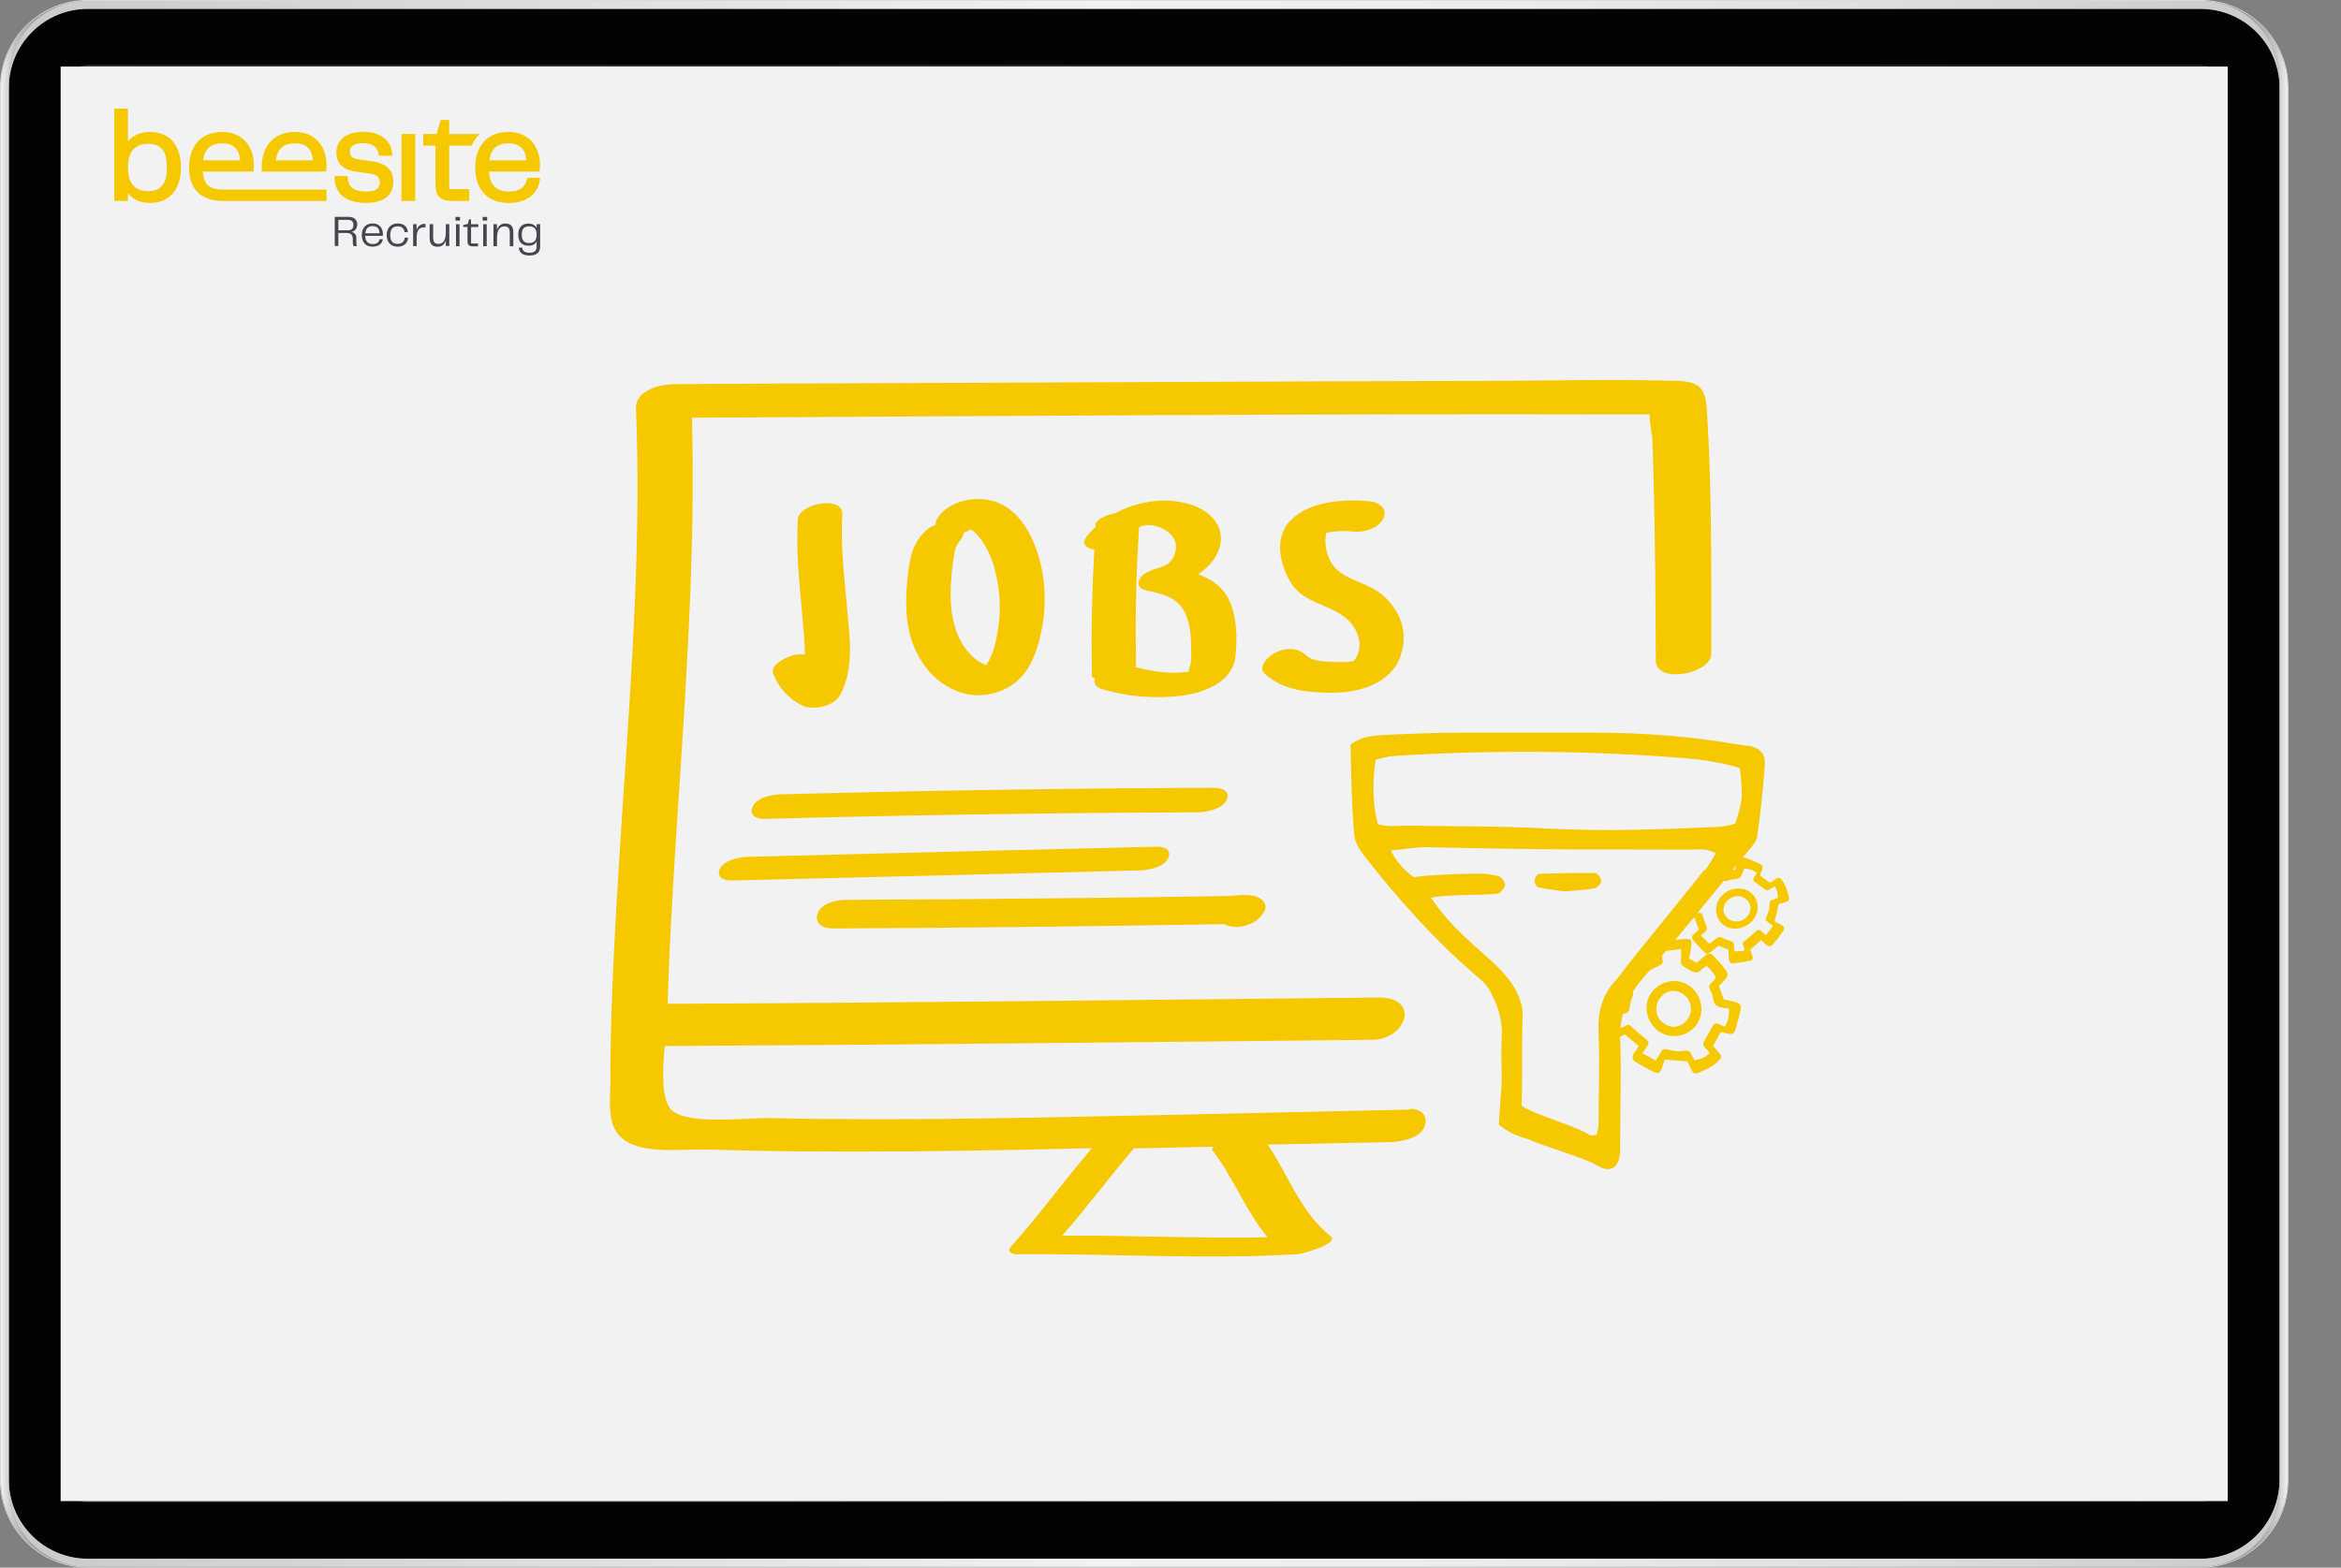 <?xml version="1.0" encoding="UTF-8"?>
<svg xmlns="http://www.w3.org/2000/svg" xmlns:xlink="http://www.w3.org/1999/xlink" viewBox="0 0 779.03 521.83">
  <rect x="0" y="0" width="779.03" height="521.83" fill="#808080" stroke="none"/>
  <defs>
    <style>
      .cls-1 {
        fill: url(#linear-gradient-2);
      }

      .cls-2 {
        fill: none;
      }

      .cls-3 {
        fill: url(#linear-gradient-4);
      }

      .cls-4 {
        fill: #e0e0e0;
      }

      .cls-5 {
        fill: url(#linear-gradient-3);
      }

      .cls-6 {
        fill: #f2f2f2;
      }

      .cls-7 {
        fill: url(#linear-gradient-5);
      }

      .cls-8 {
        fill: #030303;
      }

      .cls-9 {
        fill: #f5c800;
      }

      .cls-10 {
        fill: #464650;
      }

      .cls-11 {
        fill: url(#linear-gradient);
      }
    </style>
    <linearGradient id="linear-gradient" x1="83.83" y1="-36.01" x2="677.69" y2="557.84" gradientUnits="userSpaceOnUse">
      <stop offset="0" stop-color="#39393d"/>
      <stop offset=".23" stop-color="#323236"/>
      <stop offset=".57" stop-color="#202022"/>
      <stop offset=".96" stop-color="#030303"/>
      <stop offset="1" stop-color="#000"/>
    </linearGradient>
    <linearGradient id="linear-gradient-2" x1=".27" y1="260.95" x2="27.86" y2="260.95" gradientUnits="userSpaceOnUse">
      <stop offset="0" stop-color="#f2f2f2"/>
      <stop offset=".06" stop-color="#ddd"/>
      <stop offset=".15" stop-color="#c7c7c7"/>
      <stop offset=".25" stop-color="#b6b6b6"/>
      <stop offset=".37" stop-color="#aaa"/>
      <stop offset=".54" stop-color="#a3a3a3"/>
      <stop offset="1" stop-color="#a2a2a2"/>
    </linearGradient>
    <linearGradient id="linear-gradient-3" x1="734.44" y1="260.91" x2="761.26" y2="260.91" gradientUnits="userSpaceOnUse">
      <stop offset="0" stop-color="#a2a2a2"/>
      <stop offset=".46" stop-color="#a3a3a3"/>
      <stop offset=".63" stop-color="#aaa"/>
      <stop offset=".75" stop-color="#b6b6b6"/>
      <stop offset=".85" stop-color="#c7c7c7"/>
      <stop offset=".94" stop-color="#ddd"/>
      <stop offset="1" stop-color="#f2f2f2"/>
    </linearGradient>
    <linearGradient id="linear-gradient-4" x1="2.95" y1="14.74" x2="758.58" y2="14.74" gradientUnits="userSpaceOnUse">
      <stop offset="0" stop-color="#cacaca"/>
      <stop offset=".48" stop-color="#f2f2f2"/>
      <stop offset=".64" stop-color="#ededed"/>
      <stop offset=".82" stop-color="#dfdfdf"/>
      <stop offset="1" stop-color="#cacaca"/>
    </linearGradient>
    <linearGradient id="linear-gradient-5" y1="507.09" y2="507.09" xlink:href="#linear-gradient-4"/>
  </defs>
  <g id="object">
    <g>
      <g>
        <path class="cls-2" d="M761.11,26.37c-.12-1.2-.3-2.36-.56-3.5-.04-.23-.1-.46-.16-.68-.04-.2-.1-.4-.15-.59-.55-2.04-1.33-3.98-2.3-5.82-.11-.21-.21-.4-.32-.6-.45-.8-.93-1.58-1.45-2.34-.13-.17-.25-.35-.38-.53-.23-.32-.47-.64-.72-.96-.64-.82-1.33-1.6-2.06-2.35-.16-.17-.32-.33-.49-.49-.08-.09-.17-.17-.25-.24-.08-.08-.16-.16-.24-.22-.25-.25-.51-.48-.78-.71-.24-.21-.5-.43-.76-.63-.11-.09-.21-.18-.32-.26-.06-.05-.13-.11-.2-.15-.28-.21-.55-.43-.84-.63-.03,0-.04-.03-.07-.05-.34-.24-.7-.47-1.05-.71-.04-.02-.07-.04-.11-.07-.35-.22-.7-.44-1.05-.63-.38-.23-.79-.45-1.19-.66-.06-.04-.13-.06-.19-.1-.34-.18-.69-.35-1.04-.5-.41-.2-.83-.38-1.25-.55-.42-.18-.85-.34-1.29-.49-1.3-.46-2.64-.83-4.01-1.09-.46-.1-.93-.18-1.39-.24-.41-.06-.81-.12-1.22-.15-.06,0-.13,0-.2-.02-.21-.03-.42-.04-.63-.04-.26-.03-.52-.04-.78-.05-.45-.03-.89-.04-1.35-.04H29.21c-.46,0-.9.01-1.35.04-.26,0-.52.03-.78.05-.21,0-.43.02-.63.04-.06,0-.13.02-.2.02-.41.04-.81.09-1.22.15-.46.06-.93.14-1.39.24-1.38.26-2.72.63-4.01,1.09-.44.15-.87.31-1.29.49-.42.17-.84.35-1.25.54-.35.15-.7.32-1.04.5-.06.04-.13.06-.19.1-.4.21-.8.43-1.19.66-.36.2-.71.41-1.05.63-.04.03-.07.05-.11.07-.35.23-.71.46-1.05.71-.03.03-.04.04-.07.05-.29.21-.56.42-.84.63-.07.04-.13.1-.2.15-.11.08-.21.17-.32.26-.26.21-.52.42-.76.63-.27.22-.53.46-.78.71-.08.06-.16.14-.24.22-.08.07-.17.15-.25.24-.17.16-.33.32-.49.49-.73.75-1.42,1.53-2.06,2.35-.25.31-.49.63-.72.96-.12.18-.25.36-.38.53-.52.76-1,1.54-1.45,2.34-.11.2-.21.39-.32.6-.97,1.83-1.74,3.78-2.3,5.82-.05.19-.11.39-.15.59-.06.22-.12.45-.16.68-.26,1.14-.45,2.31-.56,3.5-.03.22-.04.46-.06.68-.05.71-.08,1.44-.08,2.16v463.41c0,.72.03,1.45.08,2.16.02.21.04.4.05.61.12,1.22.3,2.41.57,3.58.04.22.1.45.16.67.04.16.08.33.12.5.55,2.07,1.34,4.05,2.32,5.91.1.21.21.4.32.6.22.41.46.8.71,1.2.11.18.22.37.35.54.12.19.24.38.38.56.35.52.72,1.03,1.12,1.52.17.22.34.43.52.63.26.33.54.64.83.97.17.19.34.37.52.54.29.32.62.63.94.94,0,0,.02.03.04.04.64.62,1.31,1.2,2.02,1.75.02,0,.03.02.04.04,1.05.83,2.15,1.58,3.31,2.25.38.23.79.46,1.19.66.06.03.12.06.19.1.34.18.69.35,1.04.5.41.2.83.38,1.25.55.43.18.86.34,1.29.49.42.15.85.29,1.28.42.02,0,.04,0,.07.02.43.13.87.25,1.3.36.45.12.9.21,1.36.29.46.1.93.18,1.39.24.41.06.81.12,1.22.15.06,0,.13,0,.2.02.67.06,1.34.11,2.02.12.25,0,.49,0,.74,0h703.11c.25,0,.49,0,.74-.01.68-.02,1.35-.06,2.02-.12.06,0,.13-.02.2-.02.41-.04.81-.09,1.22-.15.46-.06.93-.14,1.39-.24.46-.08.91-.18,1.36-.29.44-.11.88-.22,1.3-.36.03,0,.05-.02.07-.02.43-.12.86-.27,1.28-.42.43-.15.86-.31,1.29-.49.42-.16.84-.35,1.25-.55.35-.15.7-.32,1.04-.5.06-.04.13-.07.19-.1.4-.21.8-.43,1.19-.66,1.16-.67,2.27-1.42,3.31-2.25.02-.02.03-.03.04-.04.71-.55,1.38-1.13,2.02-1.75.02,0,.03-.03.04-.04.32-.3.64-.62.94-.94.18-.18.35-.36.52-.54.29-.32.57-.63.83-.97.18-.21.35-.41.52-.63.39-.49.77-1,1.12-1.52.13-.19.26-.38.38-.56.12-.18.24-.37.35-.54.25-.39.48-.79.71-1.2.12-.2.22-.39.32-.6.98-1.86,1.77-3.83,2.32-5.91.04-.17.09-.34.13-.5.06-.22.12-.45.16-.67.27-1.17.46-2.37.57-3.58.02-.21.04-.4.05-.61.05-.71.08-1.44.08-2.16V29.21c0-.72-.03-1.45-.08-2.16-.02-.22-.04-.46-.06-.68ZM758.58,492.62c0,14.48-11.78,26.26-26.26,26.26H29.21c-14.48,0-26.26-11.77-26.26-26.25V29.21C2.95,14.73,14.72,2.95,29.21,2.95h703.11c14.48,0,26.26,11.77,26.26,26.25v463.41Z"/>
        <path class="cls-4" d="M732.32,0H29.21C13.1,0,0,13.11,0,29.21v463.41c0,16.1,13.1,29.21,29.21,29.21h703.11c16.1,0,29.21-13.11,29.21-29.21V29.21c0-16.1-13.11-29.21-29.21-29.21ZM761.26,492.62c0,.72-.03,1.45-.08,2.16-.02.21-.04.4-.05.61-.12,1.22-.3,2.41-.57,3.58-.04.22-.1.45-.16.67-.04.16-.08.33-.13.5-.55,2.07-1.34,4.05-2.32,5.91-.1.21-.21.4-.32.6-.22.41-.46.8-.71,1.2-.11.18-.22.37-.35.54-.12.19-.24.38-.38.56-.35.52-.72,1.03-1.12,1.52-.17.22-.34.43-.52.63-.26.33-.55.64-.83.97-.17.19-.34.37-.52.54-.29.32-.62.63-.94.94,0,0-.02.03-.04.04-.64.62-1.31,1.2-2.02,1.75-.02,0-.03.02-.04.04-1.05.83-2.15,1.58-3.31,2.25-.38.23-.79.46-1.19.66-.06.03-.13.06-.19.1-.34.18-.69.35-1.04.5-.41.2-.83.38-1.25.55-.43.18-.86.34-1.29.49-.42.15-.85.29-1.28.42-.02,0-.04,0-.07.02-.43.13-.87.25-1.3.36-.45.12-.9.21-1.36.29-.46.1-.93.18-1.39.24-.41.06-.81.12-1.22.15-.06,0-.13,0-.2.02-.67.06-1.34.11-2.02.12-.25,0-.49,0-.74,0H29.21c-.25,0-.49,0-.74,0-.68-.02-1.35-.06-2.02-.12-.06,0-.13-.02-.2-.02-.41-.04-.81-.09-1.22-.15-.46-.06-.93-.14-1.39-.24-.46-.08-.91-.18-1.36-.29-.44-.11-.88-.22-1.3-.36-.03,0-.05-.02-.07-.02-.43-.12-.86-.27-1.28-.42-.43-.15-.86-.31-1.29-.49-.42-.16-.84-.35-1.25-.55-.35-.15-.7-.32-1.04-.5-.06-.04-.13-.07-.19-.1-.4-.21-.8-.43-1.19-.66-1.16-.67-2.27-1.42-3.31-2.25-.02-.02-.03-.03-.04-.04-.71-.55-1.38-1.13-2.02-1.75-.02,0-.03-.03-.04-.04-.32-.3-.64-.62-.94-.94-.18-.18-.35-.36-.52-.54-.29-.32-.57-.63-.83-.97-.18-.21-.35-.41-.52-.63-.39-.49-.77-1-1.12-1.52-.13-.19-.26-.38-.38-.56-.13-.18-.24-.37-.35-.54-.25-.39-.48-.79-.71-1.2-.12-.2-.22-.39-.32-.6-.98-1.86-1.77-3.83-2.32-5.91-.04-.17-.09-.34-.12-.5-.06-.22-.12-.45-.16-.67-.27-1.17-.46-2.37-.57-3.58-.02-.21-.04-.4-.05-.61-.05-.71-.08-1.44-.08-2.16V29.21c0-.72.03-1.45.08-2.16.02-.22.04-.46.06-.68.12-1.2.3-2.36.56-3.5.04-.23.1-.46.16-.68.04-.2.1-.4.15-.59.55-2.04,1.33-3.98,2.3-5.82.11-.21.21-.4.32-.6.45-.8.93-1.58,1.45-2.34.13-.17.25-.35.38-.53.23-.32.47-.64.72-.96.64-.82,1.33-1.6,2.06-2.35.16-.17.32-.33.49-.49.08-.09.17-.17.25-.24.08-.08.16-.16.24-.22.25-.25.51-.48.78-.71.24-.21.5-.43.76-.63.11-.09.21-.18.32-.26.06-.05.13-.11.2-.15.28-.21.55-.43.84-.63.03,0,.04-.03.07-.05.34-.24.7-.47,1.05-.71.04-.02.07-.04.11-.07.35-.22.7-.44,1.05-.63.38-.23.79-.45,1.19-.66.06-.04.12-.06.19-.1.34-.18.69-.35,1.04-.5.41-.2.83-.38,1.25-.54.42-.18.85-.34,1.29-.49,1.3-.46,2.64-.83,4.01-1.09.46-.1.93-.18,1.39-.24.41-.06.81-.12,1.22-.15.06,0,.13,0,.2-.02.21-.03.42-.04.63-.04.26-.03.52-.04.78-.05.45-.03.89-.04,1.35-.04h703.11c.46,0,.9,0,1.35.03.26,0,.52.03.78.05.21,0,.43.02.63.04.06,0,.13.02.2.02.41.04.81.09,1.22.15.46.06.93.14,1.39.24,1.38.26,2.72.63,4.01,1.09.44.15.87.31,1.29.49.42.17.84.35,1.25.55.35.15.7.32,1.04.5.06.04.13.06.19.1.4.21.8.43,1.19.66.36.2.71.41,1.05.63.04.03.07.05.11.07.35.23.71.46,1.05.71.03.03.04.04.07.05.29.21.56.42.84.63.07.04.13.1.2.15.11.08.21.17.32.26.26.21.52.42.76.63.27.22.53.46.78.71.08.06.16.14.24.22.08.07.17.15.25.24.17.16.33.32.49.49.73.75,1.42,1.53,2.06,2.35.25.31.49.63.72.96.13.18.25.36.38.53.52.76,1,1.54,1.45,2.34.11.2.21.39.32.6.96,1.83,1.74,3.78,2.3,5.82.05.19.11.39.15.59.06.22.12.45.16.68.26,1.14.45,2.31.56,3.5.03.22.04.46.06.68.05.71.08,1.44.08,2.16v463.41Z"/>
        <path class="cls-11" d="M732.32,21.71H29.21c-4.13,0-7.5,3.37-7.5,7.5v463.41c0,4.13,3.36,7.5,7.5,7.5h703.11c4.13,0,7.5-3.37,7.5-7.5V29.21c0-4.13-3.36-7.5-7.5-7.5ZM739.37,492.62c0,3.89-3.16,7.05-7.05,7.05H29.21c-3.89,0-7.05-3.16-7.05-7.05V29.21c0-3.89,3.16-7.05,7.05-7.05h703.11c3.89,0,7.05,3.16,7.05,7.05v463.41Z"/>
        <path class="cls-8" d="M732.32,2.95H29.21c-14.48,0-26.26,11.78-26.26,26.26v463.41c0,14.48,11.78,26.26,26.26,26.26h703.11c14.48,0,26.26-11.78,26.26-26.26V29.21c0-14.48-11.78-26.26-26.26-26.26ZM739.81,492.62c0,4.13-3.36,7.5-7.5,7.5H29.21c-4.13,0-7.5-3.36-7.5-7.49V29.21c0-4.13,3.36-7.5,7.5-7.5h703.11c4.13,0,7.5,3.36,7.5,7.49v463.41Z"/>
      </g>
      <path class="cls-1" d="M27.86,521.53c-.31-.02-.63-.04-.94-.06-.16,0-.31-.02-.47-.04-.06,0-.13-.02-.2-.02-.41-.04-.82-.1-1.22-.15-.47-.07-.93-.15-1.39-.24-.46-.09-.91-.19-1.36-.29-.44-.12-.88-.23-1.3-.36-.03,0-.05-.02-.07-.02-.43-.13-.86-.28-1.28-.42-.44-.15-.87-.31-1.29-.49-.42-.17-.84-.35-1.25-.55-.35-.16-.7-.33-1.04-.5-.06-.04-.13-.07-.19-.1-.4-.21-.8-.43-1.19-.66-1.16-.68-2.27-1.43-3.31-2.25-.02-.02-.03-.03-.04-.04-.7-.55-1.38-1.14-2.02-1.75-.02,0-.03-.03-.04-.04-.32-.3-.63-.62-.94-.94-.18-.18-.35-.36-.52-.54-.28-.31-.56-.63-.83-.97-.18-.21-.35-.41-.52-.63-.38-.49-.76-1-1.12-1.52-.13-.19-.25-.38-.38-.56-.12-.18-.23-.37-.35-.54-.25-.39-.48-.79-.71-1.2-.11-.2-.21-.4-.32-.6-.98-1.86-1.77-3.83-2.32-5.91-.04-.16-.09-.33-.12-.5-.06-.22-.12-.45-.16-.67-.27-1.17-.46-2.37-.57-3.58-.02-.21-.04-.4-.05-.61-.05-.71-.08-1.44-.08-2.16V29.21c0-.72.03-1.45.08-2.16.02-.22.04-.46.06-.68.12-1.2.3-2.36.56-3.5.04-.23.1-.46.16-.68.04-.2.1-.4.15-.59.55-2.04,1.33-3.98,2.3-5.82.11-.21.21-.4.32-.6.45-.8.93-1.58,1.45-2.34.13-.17.25-.35.38-.53.23-.32.47-.64.72-.96.64-.82,1.33-1.6,2.06-2.35.16-.17.32-.33.49-.49.08-.09.17-.17.25-.24.08-.08.16-.16.24-.22.25-.25.51-.48.78-.71.24-.21.5-.43.76-.63.11-.09.21-.18.32-.26.06-.05.13-.11.2-.15.28-.21.55-.43.84-.63.03,0,.04-.03.07-.05.34-.24.7-.47,1.05-.71.04-.02.07-.04.11-.07.35-.21.7-.43,1.05-.63.38-.23.79-.45,1.19-.66.06-.04.12-.06.19-.1.34-.17.69-.34,1.04-.5.41-.2.83-.38,1.25-.54.42-.18.85-.34,1.29-.49,1.3-.46,2.64-.82,4.01-1.09.46-.09.92-.17,1.39-.24.4-.05.81-.11,1.22-.15.06,0,.13,0,.2-.02.21-.03.42-.04.63-.04-.17,0-.34.03-.51.04-.43.04-.86.1-1.28.16-.21.03-.41.06-.61.11-.26.04-.51.08-.76.13-.38.07-.76.16-1.13.26-.4.1-.8.21-1.2.33-.33.1-.65.21-.97.32-.69.23-1.37.49-2.02.8-.21.08-.41.18-.61.28-.31.14-.63.29-.93.46-.03.02-.05.03-.08.04-.35.19-.69.38-1.03.57-.02,0-.04.02-.04.03-.24.14-.48.29-.71.44-.21.13-.41.26-.61.39-.04.03-.09.06-.13.1-.32.21-.64.45-.96.68-.3.22-.61.46-.9.71-.07.04-.13.1-.19.16-.29.22-.58.47-.86.74-.31.28-.62.57-.91.87-.26.25-.52.52-.77.8-.06.07-.13.14-.21.22-.24.28-.48.56-.72.85-.28.32-.54.65-.78.99-.21.27-.4.54-.58.81-.11.13-.2.28-.29.42-.12.17-.23.35-.34.54-.12.17-.22.34-.32.52-.21.35-.41.7-.6,1.05-.12.21-.23.44-.34.66-.26.52-.51,1.05-.73,1.6-.07.17-.14.35-.21.53-.11.27-.21.54-.3.81-.13.35-.24.71-.35,1.06-.12.36-.21.72-.31,1.09,0,.02,0,.04,0,.05-.11.4-.21.8-.29,1.21,0,.03,0,.04,0,.06-.06.3-.12.61-.16.91-.25,1.42-.38,2.88-.38,4.37v468.78c0,.52.02,1.05.05,1.55,0,.28.03.55.05.82.02.23.04.46.08.7,0,.12.03.22.04.33.04.31.08.62.14.92,0,.04,0,.08.02.12.03.19.06.38.1.56.02.09.04.18.05.27,0,.04.02.06.02.1.05.28.12.54.19.82.03.12.05.23.09.35.1.38.21.77.32,1.14.12.38.23.75.37,1.11,0,.02,0,.03.02.04.06.19.12.37.21.55,0,.03.02.04.03.07.07.21.15.4.23.6,0,.02,0,.03.02.04.23.54.47,1.07.73,1.59.11.22.22.44.34.66.19.36.39.71.6,1.05.1.18.21.35.32.52.11.18.22.36.34.54.09.14.19.29.29.42.18.28.38.54.58.81.24.34.5.67.78.99.2.25.41.5.63.74.03.04.06.07.09.11.07.08.14.15.21.22.03.03.05.05.07.08.23.24.46.48.7.71.23.24.46.46.7.68.02,0,.04.03.05.04.1.1.21.2.32.29.21.21.44.39.66.57.07.06.14.13.22.19.29.24.59.48.9.71.22.18.45.34.68.49.02.02.04.04.07.05.18.13.36.25.54.37.3.2.62.4.94.59.02,0,.04.02.05.04.21.12.43.25.65.37.12.07.24.14.37.21.23.13.46.25.7.36.3.16.63.31.95.45.23.11.46.21.7.31.09.04.17.07.26.11.25.1.5.2.76.29.15.06.31.12.47.17.04,0,.06.03.1.04.29.1.57.19.87.28.3.1.62.19.93.26.04.02.08.03.13.04.11.03.21.05.32.08.29.08.6.14.9.21.02,0,.03,0,.04,0,.25.05.5.1.76.13.2.04.4.08.61.11.42.06.85.12,1.28.16.42.04.86.08,1.29.1Z"/>
      <path class="cls-4" d="M29.21,521.57c-.45,0-.9-.01-1.35-.03.45.02.9.03,1.35.03Z"/>
      <path class="cls-5" d="M761.26,29.21v463.41c0,.72-.03,1.45-.08,2.16-.02.21-.04.4-.05.61-.12,1.22-.3,2.41-.57,3.58-.04.22-.1.45-.16.67-.04.17-.08.34-.13.5-.55,2.07-1.34,4.05-2.32,5.91-.11.2-.21.4-.32.6-.22.41-.46.8-.71,1.2-.12.18-.23.37-.35.54-.13.19-.25.38-.38.56-.36.52-.73,1.03-1.12,1.52-.17.22-.34.43-.52.63-.27.33-.55.65-.83.97-.17.19-.34.37-.52.54-.3.32-.62.63-.94.94,0,0-.02.03-.04.04-.64.61-1.32,1.2-2.02,1.75-.02,0-.03.02-.04.04-1.05.82-2.15,1.57-3.31,2.25-.38.23-.79.45-1.19.66-.06.03-.13.06-.19.1-.34.17-.69.34-1.04.5-.41.2-.83.38-1.25.55-.42.18-.85.34-1.29.49-.42.14-.85.29-1.28.42-.02,0-.04,0-.07.02-.43.12-.87.24-1.3.36-.45.11-.9.21-1.36.29-.46.09-.92.17-1.39.24-.4.05-.81.11-1.22.15-.06,0-.13,0-.2.02-.16.02-.31.03-.47.04.12,0,.23-.03.35-.04.43-.04.86-.09,1.28-.16.21-.03.41-.06.61-.11.26-.04.51-.08.76-.13.43-.09.85-.19,1.27-.29.36-.09.71-.19,1.05-.29.29-.09.58-.18.87-.28.55-.19,1.07-.38,1.59-.6.23-.1.46-.21.7-.31.32-.13.64-.29.95-.45.23-.12.46-.23.7-.36.13-.06.25-.13.37-.21.24-.12.47-.26.71-.4.32-.19.63-.39.94-.59.18-.12.36-.24.54-.37.26-.17.51-.36.75-.54.3-.22.61-.46.9-.71.08-.06.15-.12.22-.19.22-.18.45-.37.66-.57.12-.09.22-.19.32-.29.26-.23.51-.46.75-.72.26-.25.52-.52.77-.8.06-.07.13-.14.21-.22.24-.28.48-.56.72-.85.28-.32.54-.65.78-.99.21-.27.4-.54.58-.81.11-.13.21-.28.29-.42.12-.18.23-.36.34-.54.12-.17.22-.34.32-.52.21-.35.41-.7.6-1.05.12-.22.23-.44.34-.66.26-.52.5-1.05.73-1.59.09-.21.17-.43.25-.64.09-.21.17-.44.25-.66.13-.36.25-.73.37-1.11.12-.38.22-.76.32-1.14.12-.41.21-.84.29-1.27.07-.31.13-.63.17-.96.24-1.4.37-2.85.37-4.32V26.53c0-1.49-.13-2.95-.38-4.37-.04-.3-.1-.61-.16-.91,0-.02,0-.04,0-.06-.08-.4-.18-.8-.29-1.21,0-.02,0-.04,0-.05-.1-.37-.2-.73-.31-1.09-.11-.36-.22-.71-.35-1.06-.1-.28-.2-.55-.3-.81-.07-.18-.14-.36-.21-.53-.22-.55-.47-1.08-.73-1.6-.11-.22-.22-.45-.34-.66-.19-.36-.39-.71-.6-1.05-.1-.18-.21-.35-.32-.52-.11-.19-.22-.37-.34-.54-.1-.14-.19-.29-.29-.42-.18-.28-.38-.55-.58-.81-.24-.34-.5-.67-.78-.99-.24-.29-.48-.57-.72-.85-.07-.08-.14-.15-.21-.22-.25-.28-.51-.54-.77-.8-.29-.29-.6-.59-.91-.87-.28-.27-.56-.52-.86-.74-.05-.06-.12-.12-.19-.16-.29-.25-.6-.48-.9-.71-.31-.23-.63-.46-.96-.68-.04-.04-.09-.07-.13-.1-.2-.13-.4-.27-.61-.39-.23-.15-.47-.29-.71-.44,0,0-.03-.02-.04-.03-.34-.2-.68-.38-1.03-.57-.03-.02-.05-.03-.08-.04-.3-.16-.62-.31-.93-.46-.2-.1-.4-.2-.61-.28-.65-.3-1.33-.56-2.02-.8-.32-.12-.64-.22-.97-.32-.39-.12-.8-.23-1.2-.33-.37-.1-.74-.19-1.13-.26-.25-.05-.5-.1-.76-.13-.2-.04-.4-.08-.61-.11-.42-.06-.85-.12-1.28-.16-.17-.02-.34-.04-.51-.04.21,0,.43.02.63.04.06,0,.13.02.2.02.41.04.82.1,1.22.15.47.07.93.15,1.39.24,1.38.27,2.72.63,4.01,1.09.44.15.87.31,1.29.49.42.17.84.35,1.25.55.35.16.7.33,1.04.5.06.04.13.06.19.1.4.21.8.43,1.19.66.36.21.71.42,1.05.63.04.03.07.05.11.07.35.23.71.46,1.05.71.03.03.04.04.07.05.29.21.56.42.84.63.07.04.13.1.2.15.11.08.21.17.32.26.26.21.52.42.76.63.27.22.53.46.78.71.08.06.16.14.24.22.08.07.17.15.25.24.17.16.33.32.49.49.73.75,1.42,1.53,2.06,2.35.25.31.49.63.72.96.13.18.25.36.38.53.52.76,1,1.54,1.45,2.34.11.2.21.39.32.6.96,1.83,1.74,3.78,2.3,5.82.05.19.11.39.15.59.06.22.12.45.16.68.26,1.14.45,2.31.56,3.5.03.22.04.46.06.68.05.71.08,1.44.08,2.16Z"/>
      <path class="cls-4" d="M732.32,521.56c.45,0,.9-.01,1.35-.03-.45.02-.9.03-1.35.03Z"/>
      <path class="cls-3" d="M758.58,26.53v2.68c0-14.48-11.78-26.26-26.26-26.26H29.21c-14.48,0-26.26,11.78-26.26,26.26v-2.68c0-1.49.12-2.95.38-4.37.04-.3.1-.61.16-.91,0-.02,0-.04,0-.06.08-.4.18-.8.29-1.21,0-.02,0-.04,0-.05.1-.37.2-.73.31-1.09.11-.36.22-.71.35-1.06.1-.28.2-.55.3-.81.07-.18.14-.36.21-.53.22-.55.47-1.08.73-1.6.11-.22.22-.45.34-.66.19-.36.39-.71.6-1.05.1-.18.21-.35.32-.52.11-.19.22-.37.34-.54.09-.14.19-.29.29-.42.18-.28.38-.55.58-.81.25-.34.51-.67.78-.99.24-.29.48-.57.72-.85.07-.08.14-.15.21-.22.25-.27.51-.54.77-.8.29-.29.6-.59.91-.87.28-.26.56-.5.86-.74.05-.06.12-.12.19-.16.29-.24.59-.47.9-.71s.63-.46.96-.68c.04-.04.09-.07.13-.1.2-.13.4-.27.61-.39.23-.15.47-.29.71-.44,0,0,.03-.02.04-.03.34-.2.68-.38,1.03-.57.03-.02.05-.03.08-.04.3-.16.62-.31.93-.46.2-.1.4-.2.61-.28.65-.3,1.33-.56,2.02-.8.32-.12.64-.22.97-.32.39-.12.8-.23,1.2-.33.37-.1.74-.19,1.13-.26.25-.05.5-.1.76-.13.2-.04.4-.08.61-.11.42-.06.85-.12,1.28-.16.17-.02.34-.04.51-.04.26-.03.52-.04.78-.05.45-.03.89-.04,1.35-.04h703.11c.46,0,.9,0,1.35.03.26,0,.52.03.78.05.17,0,.34.03.51.04.43.04.86.1,1.28.16.21.03.41.06.61.11.26.04.51.08.76.13.38.07.76.16,1.13.26.4.1.8.21,1.2.33.33.1.65.21.97.32.69.23,1.37.49,2.02.8.21.08.41.18.61.28.31.14.63.29.93.46.03.02.05.03.08.04.35.19.69.38,1.03.57.02,0,.04.02.04.03.24.14.48.29.71.44.21.13.41.26.61.39.04.03.09.06.13.1.32.21.64.45.96.68.31.23.61.46.9.71.07.04.13.1.19.16.29.24.58.48.86.74.31.28.62.57.91.87.26.26.52.53.77.8.06.07.13.14.21.22.24.28.48.56.72.85.27.32.53.65.78.99.21.27.4.54.58.81.11.13.21.28.29.42.12.17.23.35.34.54.12.17.22.34.32.52.21.35.41.7.6,1.05.12.21.23.44.34.66.26.52.51,1.05.73,1.6.07.17.14.35.21.53.11.27.21.54.3.81.12.35.24.71.35,1.06.12.36.21.72.31,1.09,0,.02,0,.04,0,.05.11.4.21.8.29,1.21,0,.03,0,.04,0,.06.06.3.13.61.16.91.25,1.42.38,2.88.38,4.37Z"/>
      <path class="cls-7" d="M758.58,492.62v2.68c0,1.47-.13,2.92-.37,4.32-.04.32-.1.64-.17.96-.09.43-.18.86-.29,1.27-.1.38-.21.77-.32,1.14-.12.38-.23.75-.37,1.11-.08.22-.16.45-.25.66-.08.21-.16.43-.25.64-.23.54-.47,1.07-.73,1.59-.11.22-.22.44-.34.66-.19.36-.39.71-.6,1.05-.1.18-.21.35-.32.52-.11.18-.22.36-.34.54-.09.14-.19.29-.29.42-.18.28-.38.54-.58.81-.25.34-.51.67-.78.99-.24.29-.48.57-.72.85-.07.08-.14.15-.21.22-.25.27-.51.54-.77.8-.24.24-.49.48-.75.72-.1.1-.21.2-.32.29-.21.2-.44.38-.66.57-.07.06-.14.13-.22.19-.29.24-.59.48-.9.71-.24.19-.49.37-.75.54-.18.13-.36.25-.54.37-.3.2-.62.4-.94.59-.23.14-.46.28-.71.4-.12.07-.24.14-.37.21-.23.13-.46.24-.7.36-.3.16-.63.31-.95.45-.23.11-.46.21-.7.31-.52.21-1.05.41-1.59.6-.29.1-.57.19-.87.28-.34.11-.7.21-1.05.29-.42.11-.84.21-1.27.29-.25.05-.5.1-.76.13-.2.04-.4.08-.61.11-.42.06-.85.12-1.28.16-.12,0-.23.03-.35.04-.31.03-.63.04-.94.06-.21,0-.4.02-.61.03-.25,0-.49,0-.74,0H29.21c-.25,0-.49,0-.74,0-.21,0-.4-.02-.61-.03-.31-.02-.63-.04-.94-.06-.12,0-.23-.03-.35-.04-.43-.04-.86-.1-1.28-.16-.21-.03-.41-.06-.61-.11-.26-.04-.51-.08-.76-.13-.02,0-.03,0-.04,0-.3-.06-.61-.12-.9-.21-.11-.03-.21-.05-.32-.08-.04,0-.08-.02-.13-.04-.31-.07-.63-.16-.93-.26-.29-.09-.58-.18-.87-.28-.04,0-.06-.03-.1-.04-.16-.05-.32-.11-.47-.17-.26-.09-.51-.19-.76-.29-.09-.04-.17-.07-.26-.11-.23-.1-.46-.21-.7-.31-.32-.13-.64-.29-.95-.45-.23-.11-.46-.23-.7-.36-.13-.06-.25-.13-.37-.21-.22-.12-.44-.24-.65-.37-.02-.02-.04-.03-.05-.04-.32-.19-.63-.39-.94-.59-.18-.12-.36-.24-.54-.37-.03-.02-.05-.04-.07-.05-.23-.16-.46-.32-.68-.49-.31-.22-.61-.46-.9-.71-.08-.06-.15-.12-.22-.19-.22-.19-.45-.38-.66-.57-.12-.09-.22-.19-.32-.29-.02-.02-.04-.04-.05-.04-.24-.23-.47-.46-.7-.68s-.46-.47-.7-.71c-.02-.03-.04-.05-.07-.08-.06-.07-.13-.14-.21-.22-.03-.04-.06-.07-.09-.11-.21-.24-.42-.49-.63-.74-.27-.32-.53-.65-.78-.99-.21-.27-.4-.54-.58-.81-.11-.13-.21-.28-.29-.42-.12-.18-.23-.36-.34-.54-.12-.17-.22-.34-.32-.52-.21-.35-.41-.7-.6-1.05-.12-.22-.23-.44-.34-.66-.26-.52-.5-1.05-.73-1.59,0-.02,0-.03-.02-.04-.08-.2-.16-.4-.23-.6,0-.03-.02-.04-.03-.07-.08-.18-.14-.36-.21-.55,0-.02,0-.03-.02-.04-.13-.36-.25-.73-.37-1.11-.12-.38-.22-.76-.32-1.14-.04-.12-.06-.23-.09-.35-.07-.28-.13-.54-.19-.82,0-.04,0-.06-.02-.1-.02-.09-.04-.18-.05-.27-.04-.19-.07-.38-.1-.56,0-.04,0-.08-.02-.12-.05-.3-.1-.61-.14-.92,0-.11-.03-.21-.04-.33-.04-.23-.05-.46-.08-.7-.03-.27-.04-.55-.05-.82-.04-.51-.05-1.04-.05-1.55v-2.68c0,14.48,11.78,26.26,26.26,26.26h703.11c14.48,0,26.26-11.78,26.26-26.26Z"/>
    </g>
    <rect class="cls-6" x="20.18" y="22.16" width="721.15" height="477.52"/>
  </g>
  <g id="Ebene_13" data-name="Ebene 13">
    <path class="cls-9" d="M581.9,248.33c-1.27-.27-2.54-.36-3.81-.54-15.16-2.63-30.41-3.81-45.76-3.9h-46.94c-7.99,0-15.98.36-23.97.73-3.81.18-7.72.18-11.98,3.18.18,10.08.36,19.97,1.18,29.78.27,3.09,1.82,5.36,3.63,7.63,11.44,14.62,23.79,28.42,37.95,40.4,3.9,3.27,3.72,4.81,5.54,8.17,1.63,4.36,2.27,7.54,2,11.71-.27,4.45,0,8.9,0,13.44,0,4.09-.91,11.44-.91,15.52,3.27,2.54,6.08,3.72,10.08,4.9,5.9,2.63,17.98,5.9,22.61,8.62,4.45,2.63,7.26.82,7.63-4.45v-3.81c0-11.17.45-22.33,0-33.5-.27-7.81,2.09-14.16,7.17-20.06,11.98-14.07,23.7-28.51,35.41-42.85,1.18-1.45,2.72-3,3-4.72,1.09-7.9,2-15.8,2.54-23.79.27-3.99-1.45-5.63-5.45-6.63v.18h.09ZM567.1,289.64c-8.35,10.44-16.8,20.88-25.24,31.32-1.36,1.73-2.63,3.63-4.09,5.27-4.63,4.99-6.17,10.71-5.81,17.52.45,10.17,0,20.43,0,30.6,0,1.18-.45,2.36-.64,3.45-1,0-1.82.36-2.18.09-4.72-3.18-18.07-6.54-22.79-9.81.36-10.62,0-20.61.36-30.69-.36-6.72-4.63-12.44-11.53-18.52-14.34-12.62-14.62-14.34-19.07-20.06,3.36-.64,6.81-.64,9.53-.82,4.18-.18,8.26-.09,12.44-.45,1,0,2.09-1.36,2.63-2.36.64-1-.91-3.36-2.36-3.63-1.82-.36-3.81-.73-5.63-.73-5.72,0-11.44.27-17.25.64-1.91.09-4.99.54-4.99.54,0,0-4.81-3-7.63-8.9,4.45-.36,7.99-1.09,11.17-1.09,12.44.18,24.88.54,37.31.64,16.89.18,33.86.09,50.75.18,2.72,0,5.63-.64,8.9,1.18-1.36,2.18-2.27,4.09-3.63,5.72h-.18l-.09-.09ZM577.45,274.21c-1.54.36-3.36.91-5.17,1-19.43.91-38.86,1.63-58.38.54-15.25-.82-30.6-.64-45.94-.91-3.18,0-5.36.54-9.44-.45-1.73-6.54-1.91-14.16-.73-21.52,2.09-.45,3.81-1.09,5.63-1.18,30.6-2,61.28-1.91,91.88.27,7.9.54,15.89,1.27,23.7,3.72,1.09,9.71.91,10.99-1.54,18.43h0v.09Z"/>
    <path class="cls-9" d="M530.96,290.64c-6.26-.09-12.62,0-18.88.27-.54,0-1.36,1.45-1.45,2.18,0,.82.64,2.18,1.27,2.27,3.09.64,6.17,1,8.72,1.36,3.72-.36,6.9-.45,9.99-1,.91-.18,2.18-1.54,2.27-2.45,0-.91-1.27-2.63-2-2.63,0,0,.09,0,.09,0Z"/>
    <path class="cls-9" d="M468.95,369.36c-37.86.82-75.81,1.73-113.67,2.45-22.52.45-45.03.82-67.55.73-10.53,0-20.97-.09-31.5-.36-7.63-.18-27.87,2.54-32.96-2.91-3.18-3.36-2.81-12.98-2.09-21.06,78.53-.45,156.97-1.27,235.51-2.09,11.35-.09,16.16-14.16,2.09-14.07-78.9.82-157.79,1.73-236.6,2.09.27-8.17.54-16.43,1-24.6,1-20.16,2.45-40.22,3.72-60.37,2.36-36.68,4.36-73.36,3.36-110.13,103.5-.54,206.91-1.36,310.41-1.09h8.26c0,2.54.82,6.9.91,7.81.27,5.99.36,11.98.54,17.89.45,18.7.54,37.5.64,56.2,0,8.08,18.43,4.36,18.43-2.09,0-27.06.27-54.38-1.45-81.44-.45-7.63-3-9.35-10.17-9.53-21.61-.64-43.4,0-65.01,0-71,.18-141.9.54-212.9.82-18.52,0-37.04.18-55.56.27-4.63,0-12.89,2-12.71,7.99,1.72,43.31-1.36,86.7-4.27,129.92-1.45,22.06-2.91,44.03-3.72,66.19-.36,9.35-.54,18.7-.54,28.05,0,6.36-1.45,14.98,4.36,19.25,6.9,5.17,20.16,3.09,28.24,3.36,10.53.36,20.97.54,31.5.64,23.97.18,48.03-.09,72-.54,8.08-.18,16.16-.36,24.15-.54-9.17,10.71-17.43,22.15-26.87,32.68-1.63,1.82.18,2.63,2.09,2.63,30.96-.27,61.92,1.82,92.97,0,1.54,0,14.34-3.54,11.26-5.99-9.99-7.9-13.98-20.25-20.97-30.51,13.35-.27,26.78-.54,40.13-.82,3.63,0,10.62-1.09,12.07-5.17,1.36-3.72-1.18-5.99-5.08-5.9,0,0,0,.27,0,.27ZM421.93,411.85c-22.79.45-45.58-.64-68.46-.54,8.26-9.44,15.71-19.52,23.88-29.05,8.81-.18,17.7-.36,26.51-.54-.45.45-.73.82-.54,1,7.17,9.17,11.17,20.43,18.61,29.23h0v-.09Z"/>
    <path class="cls-9" d="M263.59,218.28c-2,.54-7.44,3-6.26,5.99,1.82,4.63,4.99,8.26,9.53,10.53,3.72,1.82,10.62.36,12.71-3.45,4.72-8.62,3.18-19.16,2.36-28.51-.91-10.53-2.27-20.97-1.63-31.59.36-6.45-14.44-3.72-14.8,1.63-.64,10.17.45,20.34,1.36,30.51.45,4.81.91,9.62,1,14.44-1.54-.09-3.09,0-4.27.36h0v.09Z"/>
    <path class="cls-9" d="M320.06,230.63c6.54,2,14.25.18,19.16-4.63,3.99-3.9,5.9-9.44,7.08-14.8,2.45-10.53,1.63-22.7-3.18-32.5-2.54-5.17-6.17-9.62-11.71-11.62-6.54-2.27-16.07-.54-19.7,5.9-.36.64-.36,1.18-.36,1.72-.91.36-1.82.82-2.45,1.27-4.72,3.9-5.9,8.35-6.63,14.25s-1.09,11.98-.09,17.89c1.54,9.99,7.9,19.52,17.98,22.52h-.09ZM327.14,180.6c2.63,3.81,3.99,8.62,4.81,13.16.91,4.99,1,10.08.27,15.16-.64,4.18-1.54,8.99-4.09,12.53-1.36-.64-2.63-1.27-3.9-2.36-3.18-2.72-5.27-6.45-6.45-10.44-1.54-4.99-1.63-10.26-1.27-15.43.18-2.63.45-5.27.91-7.9.18-1,.27-2.09.64-3.09.27-.73,1.63-2.18.09-.91,1.27-1,2.36-2.54,2.54-3.99.82-.27,1.54-.64,2.27-1.09,0,0,.18,0,.27.09,1.63,1.09,2.81,2.63,3.9,4.18h0v.09Z"/>
    <path class="cls-9" d="M405.31,183.69c2.91-6.54-.91-12.35-7.08-14.98-8.35-3.54-18.79-2.36-27.06,2.09-3.36.73-6.45,2.09-6.63,3.99v.64c-1.18,1.09-2.27,2.27-3.18,3.54-1.73,2.36.73,3.63,2.81,3.99-.73,13.26-1.09,26.51-.82,39.77v2.45s.45.54,1.09.73c-.73,1.54.27,2.91,2.45,3.54,8.35,2.45,17.25,3.18,25.87,2.18,7.63-.91,17.25-4.27,18.34-12.98.73-6.08.54-13.89-2.36-19.43-2.27-4.27-5.9-6.54-9.99-8.08,2.72-1.91,5.17-4.18,6.54-7.35h0v-.09ZM380.34,174.98h0s.18,0,0,0ZM393.78,223.82c-5.45.45-10.8-.36-16.07-1.82.18-.27.36-.54.36-.82-.36-15.25,0-30.41,1-45.67.27-.18.36-.27,0-.09.18,0,.82-.36,1.18-.45h-.27.54c.36,0,.73-.09,1.09-.18-1.09,0,1.09,0,1.18,0,.73,0,2.45.45,3.54.91,3.54,1.54,5.9,4.36,4.72,8.35-.36,1.36-1.18,2.54-2.18,3.45-1.27,1-2.63,1.27-3.63,1.63-2.09.64-5.27,1.72-6.17,3.99-.82,2,.73,3.09,2.54,3.45,4.63,1,9.71,2.09,12.26,6.54,2.45,4.18,2.54,9.62,2.54,14.25,0,1,0,2.09-.09,3.09-.09,1.09-.73,2.18-.82,3.18h-.27c-.54,0-1,.09-1.54.18h.09ZM395.96,223.55s.36,0,.27,0h-.27ZM395.32,224h.09s-.18,0-.09,0Z"/>
    <path class="cls-9" d="M466.05,218.19c2.81-7.72-.18-15.34-6.36-20.43-5.36-4.45-14.07-4.63-17.25-11.53-1.36-3.09-1.73-6.17-1.09-8.9h.27c.82-.18,1.27-.27,2.09-.36,2.36-.27,4.63-.27,6.99,0,3.36.27,7.99-1.09,9.62-4.36,1.63-3.18-1.45-5.45-4.36-5.72-8.62-.82-19.97-.18-26.42,6.26-5.72,5.72-3.72,14.98.27,21.15,4.36,6.63,12.53,6.72,18.16,11.53,2.27,1.91,3.9,4.54,4.36,7.44.18,1.27.09,2.72-.27,3.99-.18.64-.45,1.18-.82,1.72,0,.09-.36.54-.45.73,0,0-.82.54-.45.36h0s-.27,0-.27.09c-.54,0-1.09.09-1.63.18-1.73.09-3.09,0-4.9,0-3.09-.18-6.63-.09-9.08-2.36-2.72-2.45-6.72-2.36-9.9-.82-2,.91-6.36,4.63-3.63,7.17,6.26,5.63,14.34,6.17,22.42,6.26,8.99,0,19.34-2.91,22.79-12.26v-.18h-.09ZM441.08,177.52s-.82.27,0,0h0ZM450.25,220.01s.73-.27,0,0h0Z"/>
    <path class="cls-9" d="M250.52,268.4c-1.45,2.91,1.18,4.27,3.99,4.18,47.94-1.27,95.96-2,143.9-2.18,2.91,0,8.26-1,9.71-3.99,1.45-2.91-1.27-4.18-3.99-4.18-48.03.18-95.96.91-143.9,2.18-3,0-8.26.91-9.71,3.99Z"/>
    <path class="cls-9" d="M239.62,289.1c-1.45,2.91,1.27,4.09,3.9,3.99,45.12-1.09,90.24-2.18,135.46-3.36,2.91,0,8.26-1,9.71-3.9s-1.27-4.09-3.9-3.99c-45.12,1.09-90.24,2.18-135.46,3.36-2.91,0-8.26,1-9.71,3.9Z"/>
    <path class="cls-9" d="M276.39,309.07c43.67-.18,87.34-.73,131.01-1.45h.09c3.27,2,9.35.54,11.8-2.27.18-.18.36-.36.45-.54,1.18-1.36,2-3,.82-4.63-2.54-3.36-8.62-2-12.26-1.91-6.17.09-12.26.18-18.43.27-11.89.18-23.7.36-35.59.45-24.15.27-48.3.45-72.45.54-3.18,0-8.17.91-9.62,4.27-1.36,3,1.18,5.17,4.18,5.17h0v.09Z"/>
    <path class="cls-9" d="M577.59,333.59c-1.24-.38-2.53-.57-3.96-.88-.53-1.5-1.09-3.08-1.62-4.59.73-.69,1.32-1.18,1.81-1.74,1.25-1.42,1.41-2.18.32-3.67-1.2-1.65-2.6-3.19-4.02-4.65-.87-.89-1.49-.84-2.56-.02-1.03.79-1.98,1.68-2.94,2.5-.96-.56-1.66-.97-2.5-1.46h0c.25-1.54.52-2.89.69-4.25.25-1.98-.01-2.38-2.05-2.26-2.88.18-5.75.56-8.61.94-1.13.15-1.6.81-1.58,2.05.02,1.09.18,2.18.28,3.35-1.56.85-3.12,1.69-4.66,2.52-.59-.48-1.13-.91-1.65-1.35-.11.11-.23.22-.33.33-.12.13-.23.28-.36.41-.04.04-.05.05-.07.07-.47.59-.98,1.06-1.58,1.44-.51,1.03-1,2.06-1.44,3.11.79-1.06,1.54-1.96,2.47-3.32h0c1.01.86,1.46,1.18,2.15,1.8.65.59,1.66.33,2.44-.18,1.24-.8,2.55-1.52,3.9-2.1.93-.4,1.8-.85,1.57-1.82-.21-.91-.15-1.93-.31-3.1,2.66-.3,3.62-.51,6.52-.83-.26,1.3.13,2.37-.07,3.31-.37,1.73.18,2.16,1.73,3.08.27.16.56.29.82.46,1.13.76,2.81,1.5,3.82.4.57-.62,1.34-1.08,2.08-1.62,1.5,1.08,1.8,1.87,2.81,3.22.5.66.08,1.14-.37,1.62-.57.62-1.4,1.21-1.54,1.94-.13.66.51,1.48.82,2.24.48,1.16.52,3.23,1.36,3.97.84.74,1.47.68,2.67,1.02.3.08,1.32.05,1.79.26-.08,2.31-.14,3.78-1.38,5.9-.86-.23-1.63-.69-2.41-.91-1.15-.32-1.52.37-2.05,1.35-.74,1.36-1.47,2.71-2.25,4.05-.63,1.07-.87,1.67.05,2.51.63.58.97,1.24,1.61,1.81-1.5,1.51-2.71,1.9-5.01,2.46-.35-.74-.93-1.23-1.14-2.05-.28-1.06-1.24-1.32-2.28-1.13-2.01.36-3.99.04-5.94-.47-1-.26-1.59.12-1.96.92-.43.95-1.1,1.65-1.54,2.83-1.83-1.04-2.6-1.34-4.58-2.46.58-.87,1.21-1.68,1.73-2.49.79-1.23-.02-1.83-1.09-2.69-1.27-1.02-2.54-2.05-3.71-3.18-.7-.67-1.29-1.41-2.12-.96-.65.35-1.69.79-2.54,1.22-1.04-1.77-.56-2.39-1.08-4.45,1.19-.29,2.12-.56,3.19-.72,1.1-.17,1.4-1.64,1.54-2.74.13-.98.4-1.96.78-2.86.43-1.02.24-1.82-.52-2.55-.78-.75-1.59-1.49-2.52-2.34-.34.92-.64,1.87-.88,2.84.38.34.77.68,1.15,1.04-.32,1.42-.65,2.88-1.01,4.46-1.35.28-2.7.5-4.02.84-1.3.34-1.76.86-1.48,2.05.53,2.26,1.18,4.51,1.97,6.69.46,1.28,1.18,1.41,2.46.76.79-.39,1.55-.84,2.27-1.24,1.64,1.38,3.14,2.63,4.69,3.93-.28.46-.52.87-.78,1.26-.27.4-.61.75-.84,1.17-.66,1.2-.59,2.16.37,2.74,2.05,1.24,4.14,2.43,6.3,3.48,1.42.69,2.04.29,2.6-1.29.36-1.01.71-2.03.99-2.83,2.67.2,5.04.37,7.57.56.41.89.89,1.95,1.39,2.99.41.85,1.03,1.26,2,.88,2.51-.98,4.98-2.05,6.93-4.01,1.09-1.09,1.13-1.54.1-2.79-.6-.73-1.23-1.44-1.88-2.2.81-1.51,1.62-3.01,2.49-4.62.83.17,1.7.33,2.56.54,1.1.27,1.95,0,2.28-1.15.65-2.24,1.33-4.47,1.8-6.74.32-1.57-.09-2.11-1.63-2.59Z"/>
    <path class="cls-9" d="M563.83,329.66c3.39,3.94,3.09,9.72-.66,12.97-3.81,3.3-9.52,2.96-12.77-.76-3.49-3.99-3.26-9.65.52-12.93,3.95-3.43,9.61-3.11,12.91.72h0ZM552.51,339.59c2.16,2.56,5.6,2.92,8.02.84,2.56-2.2,2.91-5.88.82-8.38-2.11-2.5-5.55-2.93-7.88-.98-2.61,2.19-3.05,6.05-.96,8.52Z"/>
    <path class="cls-9" d="M595.33,298.79c-.46-2.05-.99-4.07-2.28-5.78-.72-.95-1.06-1.03-2.16-.38-.64.39-1.27.8-1.93,1.22-1.08-.79-2.15-1.57-3.29-2.41.23-.62.46-1.28.72-1.92.34-.82.23-1.51-.62-1.89-1.66-.74-3.31-1.5-5.02-2.11-1.17-.42-1.65-.16-2.2.99-.44.92-.75,1.9-1.16,2.96-1.23.25-2.52.51-3.76.77-.45-.64-.75-1.14-1.13-1.59-.36-.42-.66-.71-.96-.87-1.93,1.28-4.12,2.63-5.97,4.23-.02.27-.07.55-.14.84.45.78.96,1.53,1.43,2.28-.55.68-.95,1.18-1.43,1.78h0c-.38-.13-.74-.24-1.1-.36-.78,2.36-1.67,4.69-2.6,7.01-.25.64-.65,1.2-1.13,1.68.2.1.43.17.71.2.85.1,1.71.1,2.63.14.47,1.3.94,2.58,1.4,3.86-.64.58-1.18,1.11-1.76,1.58-.69.57-.69,1.16-.18,1.81.3.38.58.77.91,1.12.83.91,1.69,1.79,2.53,2.69.9.97,1.21,1.07,2.33.32.93-.62,1.77-1.4,2.69-2.14,1.07.4,2.16.81,3.34,1.26.05,1.08.06,2.15.17,3.2.1,1.04.45,1.46,1.41,1.37,1.82-.17,3.64-.43,5.43-.8,1.05-.22,1.24-.76.89-1.82-.21-.65-.47-1.28-.69-1.88,1.26-1.12,2.42-2.15,3.61-3.21.32.27.61.49.89.74.28.25.51.55.81.78.85.63,1.6.69,2.17,0,1.21-1.46,2.38-2.94,3.45-4.49.71-1.02.47-1.54-.69-2.15-.74-.39-1.49-.77-2.08-1.06.47-2.04.89-3.85,1.34-5.79.74-.22,1.61-.48,2.49-.75.71-.22,1.1-.66.92-1.45ZM590.03,299.48c-.83.12-1.14.79-1.14,1.57,0,1.5-.5,2.91-1.14,4.29-.33.71-.12,1.17.43,1.5.65.39,1.08.93,1.9,1.36-1.02,1.25-1.34,1.79-2.44,3.13-.57-.49-1.09-1.02-1.63-1.46-.81-.68-1.37-.14-2.15.57-.93.84-1.86,1.68-2.85,2.44-.59.46-1.22.83-1,1.47.18.5.36,1.3.58,1.95-1.45.61-1.85.21-3.46.42-.06-.89-.13-1.59-.12-2.38.02-.81-1.03-1.15-1.83-1.35-.71-.17-1.4-.45-2.03-.81-.7-.4-1.33-.33-1.97.17-.73.56-1.44,1.14-2.3,1.82-1.07-.95-1.7-1.71-2.89-2.77h0c.77-.67,1.06-.97,1.62-1.43.52-.43.46-1.18.19-1.79-.43-.97-.79-1.99-1.05-3.02-.17-.71-.39-1.38-1.15-1.29-.7.08-1.46-.05-2.35-.03.13-1.96.1-2.68.24-4.82.93.3,1.78.1,2.45.33,1.24.41,1.63.05,2.52-1,.16-.18.29-.39.45-.56.72-.76,1.49-1.93.81-2.75-.39-.46-.62-1.07-.93-1.65,1-1,1.63-1.15,2.76-1.78.56-.31.86.04,1.16.4.38.47.71,1.12,1.24,1.29.47.15,1.17-.25,1.77-.42.92-.25,2.48-.11,3.14-.66.66-.55.7-1.02,1.11-1.86.1-.21.22-.95.43-1.28,1.71.25,2.8.42,4.2,1.5-.29.6-.73,1.13-.99,1.68-.39.81.08,1.14.74,1.6.91.65,1.82,1.3,2.71,1.98.71.54,1.13.77,1.88.17.51-.41,1.05-.6,1.56-1.03.93,1.23,1.05,2.13,1.16,3.86-.6.19-1.04.57-1.67.66Z"/>
    <path class="cls-9" d="M574.36,297c3.38-2.14,7.64-1.45,9.56,1.56,1.95,3.05.94,7.19-2.25,9.24-3.43,2.21-7.61,1.58-9.55-1.45-2.02-3.16-1.04-7.26,2.25-9.35h0ZM580.24,306.07c2.19-1.36,2.91-3.84,1.69-5.78-1.29-2.04-3.99-2.61-6.12-1.29-2.14,1.33-2.91,3.8-1.77,5.66,1.28,2.09,4.09,2.72,6.21,1.41h0Z"/>
  </g>
  <g id="beesite_logo" data-name="beesite logo">
    <g id="Logotype">
      <g>
        <g>
          <path class="cls-10" d="M115.75,76.66c1.36,0,1.85-.68,1.85-1.79s-.57-1.69-1.83-1.69h-3.17v3.48h3.16ZM118.76,81.91h-1.18c-.11-.32-.18-.81-.18-1.51v-.9c0-1.38-.74-1.95-2.08-1.95h-2.73v4.34h-1.2v-9.7h4.52c1.99,0,2.98.99,2.98,2.55,0,1.29-.81,2.21-1.88,2.46.91.27,1.58.7,1.58,2.13v1.02c-.02.72.09,1.18.18,1.56"/>
          <path class="cls-10" d="M126.31,77.65c-.05-1.69-.91-2.38-2.28-2.38s-2.3.66-2.46,2.38h4.73ZM120.39,78.24c0-2.17,1.2-3.86,3.62-3.86,2.19,0,3.42,1.51,3.42,3.62,0,.2,0,.34-.04.5h-5.86c.09,1.99,1.06,2.73,2.51,2.73s2.08-.66,2.3-1.6h1.06c-.14,1.11-.99,2.47-3.41,2.47-2.49.04-3.6-1.67-3.6-3.87"/>
          <path class="cls-10" d="M132.33,74.38c2.19,0,3.28,1.2,3.39,2.9h-1.09c-.18-1.2-.9-1.95-2.26-1.95-1.54,0-2.51.82-2.51,2.92s.93,2.92,2.46,2.92,2.22-.82,2.37-2.06h1.11c-.09,1.67-1.27,3.01-3.48,3.01-2.38,0-3.64-1.65-3.64-3.87s1.29-3.87,3.66-3.87"/>
          <path class="cls-10" d="M137.48,74.62h1.15v1.94c.43-1.22,1.29-2.04,2.69-2.04h.27v1.15h-.32c-2.15-.07-2.62,1.51-2.62,3.55v2.69h-1.17v-7.28h0Z"/>
          <path class="cls-10" d="M142.98,79.26v-4.64h1.17v4.52c0,1.61.72,2.04,1.83,2.04,1.52,0,2.37-1.36,2.37-3.78v-2.78h1.17v7.28h-1.17v-1.83c-.43,1.29-1.29,2.06-2.71,2.06-1.83.02-2.65-.95-2.65-2.87"/>
          <path class="cls-10" d="M151.75,74.63h1.17v7.33h-1.17v-7.33ZM151.57,72.21h1.51v1.22h-1.51v-1.22Z"/>
          <path class="cls-10" d="M155.57,80.26v-4.7h-1.42v-.66l1.51-.36.45-1.52h.63v1.63h2.42v.93h-2.4v5.47h2.31v.95h-1.74c-1.38-.04-1.76-.57-1.76-1.74"/>
          <path class="cls-10" d="M160.79,74.63h1.18v7.33h-1.18v-7.33ZM160.61,72.21h1.51v1.22h-1.51v-1.22Z"/>
          <path class="cls-10" d="M164.2,74.63h1.18v1.92c.45-1.34,1.34-2.15,2.8-2.15,1.85,0,2.64,1,2.64,2.89v4.68h-1.18v-4.55c0-1.58-.68-2.04-1.76-2.04-1.63,0-2.49,1.26-2.49,3.78v2.8h-1.18v-7.32Z"/>
          <path class="cls-10" d="M176.1,80.89c1.58,0,2.47-.77,2.47-2.78s-.9-2.76-2.47-2.76c-1.67,0-2.47.77-2.47,2.76.02,1.99.81,2.78,2.47,2.78M172.62,82.43h1.17c.09.97.7,1.7,2.33,1.7,1.74,0,2.46-.61,2.46-2.17v-1.6c-.48.95-1.4,1.43-2.73,1.43-2.31,0-3.39-1.43-3.39-3.69s1.09-3.68,3.39-3.68c1.33,0,2.24.54,2.73,1.49v-1.29h1.17v7.35c0,1.95-.95,3.08-3.62,3.08-2.19,0-3.35-.95-3.5-2.64"/>
        </g>
        <g>
          <path class="cls-9" d="M123.8,53.71l-4.52-.65c-2.51-.36-2.85-1.47-2.85-2.53,0-1.92,1.49-2.89,4.45-2.89s4.88,1.33,5.09,3.62l.05.56h4.54l-.05-.65c-.34-4.5-4-7.3-9.54-7.3s-9.04,2.58-9.04,6.92c0,3.5,2.22,5.74,6.24,6.29l4.9.72c2.9.41,3.32,1.63,3.32,2.9,0,1.42-.52,3.07-4.59,3.07s-5.88-1.51-6.1-4.59l-.04-.56h-4.29v.61c.05,3.1,1.49,8.3,10.35,8.3,7.57,0,9.16-3.82,9.16-7.01,0-3.94-2.24-6.11-7.08-6.83Z"/>
          <rect class="cls-9" x="133.61" y="44.6" width="4.57" height="22.29"/>
          <path class="cls-9" d="M149.47,44.6v-4.68h-2.87l-1.26,4.68h-4.48v3.86h4.05v12.89c0,3.98,1.58,5.54,5.67,5.54h5.58v-3.94h-6.67v-14.47h7.44c.27-.57.56-1.11.9-1.63.52-.82,1.15-1.56,1.83-2.22h-10.19v-.02Z"/>
          <path class="cls-9" d="M108.47,57.1l.09-.5c.09-.56.09-1,.09-1.58,0-6.74-4.12-11.1-10.51-11.1-1.54,0-2.96.23-4.21.68-2.1.74-3.78,2.04-4.93,3.86-1.24,1.9-1.9,4.36-1.9,7.24,0,.48.02.95.05,1.4h21.32ZM98.19,47.7c3.68,0,5.61,1.85,5.94,5.67h-12.34c.54-3.87,2.58-5.67,6.4-5.67Z"/>
          <path class="cls-9" d="M67.46,57.1h16.82l.09-.5c.09-.56.09-1,.09-1.58,0-6.74-4.12-11.1-10.51-11.1-1.54,0-2.96.23-4.21.68-2.1.74-3.78,2.04-4.93,3.86-1.24,1.9-1.9,4.36-1.9,7.24,0,7.3,4,11.01,10.69,11.17v.02h35.07v-3.78h-34.7c-4.07-.05-6.15-1.49-6.51-6.01ZM73.98,47.7c3.68,0,5.61,1.85,5.94,5.67h-12.34c.54-3.87,2.58-5.67,6.4-5.67Z"/>
          <path class="cls-9" d="M49.95,43.92c-3.16,0-5.67,1.08-7.37,3.14v-10.9h-4.57v30.72h4.57v-2.49c1.69,2.08,4.2,3.16,7.37,3.16,6.42,0,10.26-4.41,10.26-11.82,0-7.39-3.84-11.8-10.26-11.8ZM49.27,63.61c-4.45,0-6.69-2.65-6.69-7.87s2.26-7.87,6.69-7.87,6.26,2.44,6.26,7.87c.02,5.45-1.92,7.87-6.26,7.87Z"/>
          <path class="cls-9" d="M175.51,59.18l-.11.47c-.66,2.78-2.65,4.12-6.08,4.12-4.12,0-6.24-2.12-6.62-6.67h16.82l.09-.5c.09-.56.09-1,.09-1.58,0-6.74-4.12-11.1-10.51-11.1-1.54,0-2.96.23-4.21.68-2.1.74-3.78,2.04-4.93,3.86-1.24,1.9-1.9,4.36-1.9,7.24,0,7.42,4.14,11.87,11.06,11.87,8.77,0,10.22-5.88,10.45-7.69l.09-.68h-4.25v-.02ZM169.24,47.7c3.68,0,5.61,1.85,5.94,5.67h-12.34c.56-3.87,2.6-5.67,6.4-5.67Z"/>
        </g>
      </g>
    </g>
  </g>
</svg>